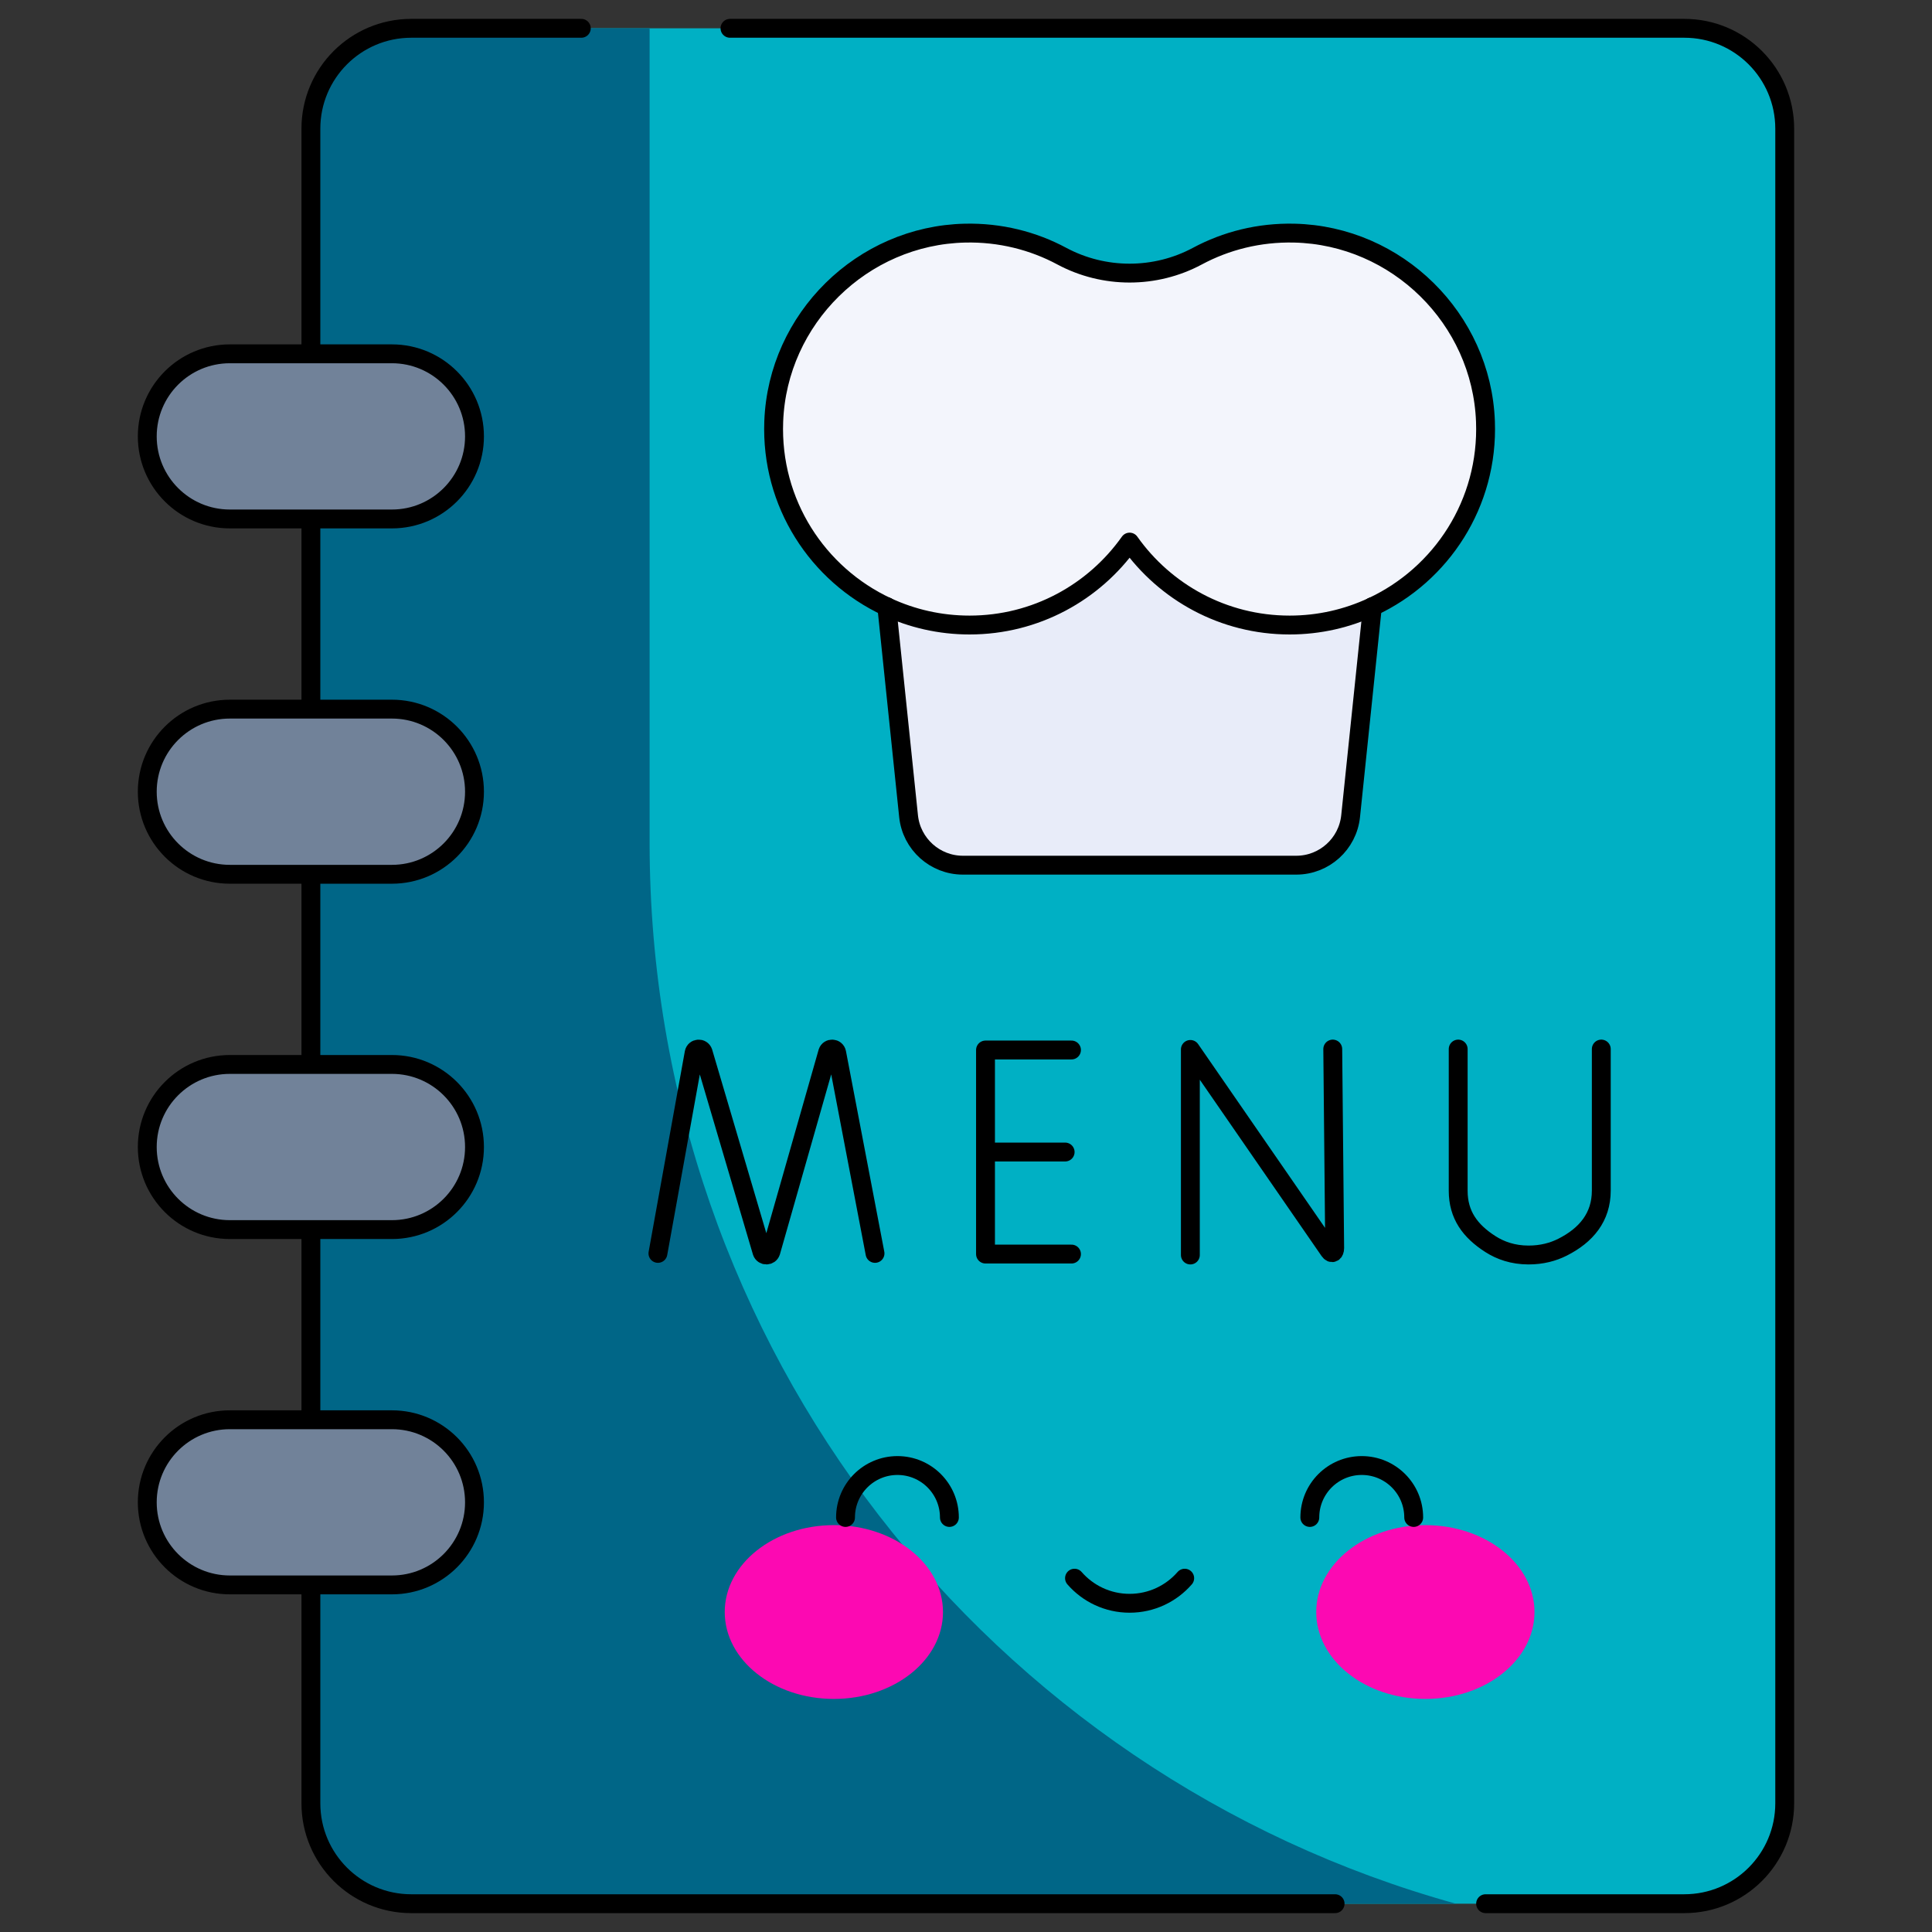 <svg xmlns="http://www.w3.org/2000/svg" version="1.1" xmlns:xlink="http://www.w3.org/1999/xlink" width="512" height="512" x="0" y="0" viewBox="0 0 512 512" style="enable-background:new 0 0 512 512" xml:space="preserve" class=""><rect x="0" y="0" width="512" height="512" fill="#333333" stroke="none"/><g><path d="M446.364 504.5h-337.37c-14.695 0-26.607-11.912-26.607-26.607V34.107C82.387 19.412 94.3 7.5 108.994 7.5h337.37c14.695 0 26.607 11.912 26.607 26.607v443.786c0 14.695-11.912 26.607-26.607 26.607z" style="stroke-width: 5;" fill="#00b0c4" data-original="#83deff" class="" opacity="1" stroke-width="5"></path><path d="M172.154 223.372V7.5h-63.16C94.3 7.5 82.387 19.412 82.387 34.107v443.786c0 14.695 11.912 26.607 26.607 26.607H385.83c-123.213-34.122-213.676-147.053-213.676-281.128z" style="stroke-width: 5;" fill="#006687" data-original="#2ecefb" class="" opacity="1" stroke-width="5"></path><path d="M343.525 229.277h-88.334c-7.42 0-13.64-5.607-14.407-12.987l-10.648-102.401h138.445L357.933 216.29c-.768 7.38-6.988 12.987-14.408 12.987z" style="stroke-width: 5;" fill="#e8ecf9" data-original="#e8ecf9" class="" stroke-width="5"></path><path d="M103.862 137.53h-42.95c-12.085 0-21.883-9.797-21.883-21.883 0-12.085 9.797-21.883 21.883-21.883h42.95c12.085 0 21.883 9.797 21.883 21.883 0 12.086-9.797 21.883-21.883 21.883zM103.862 231.693h-42.95c-12.085 0-21.883-9.797-21.883-21.883 0-12.085 9.797-21.883 21.883-21.883h42.95c12.085 0 21.883 9.797 21.883 21.883 0 12.085-9.797 21.883-21.883 21.883zM103.862 325.855h-42.95c-12.085 0-21.883-9.797-21.883-21.883 0-12.085 9.797-21.883 21.883-21.883h42.95c12.085 0 21.883 9.797 21.883 21.883 0 12.086-9.797 21.883-21.883 21.883zM103.862 420.017h-42.95c-12.085 0-21.883-9.797-21.883-21.883 0-12.086 9.797-21.883 21.883-21.883h42.95c12.085 0 21.883 9.797 21.883 21.883 0 12.086-9.797 21.883-21.883 21.883z" style="stroke-width: 5;" fill="#718299" data-original="#718299" class="" stroke-width="5"></path><path d="M342.986 61.779c-9.303-.213-18.062 2.023-25.685 6.107-11.165 5.982-24.721 5.982-35.886 0-7.623-4.084-16.383-6.32-25.686-6.107-27.235.625-49.642 22.672-50.678 49.894-1.127 29.607 22.541 53.963 51.897 53.963 17.521 0 33.004-8.685 42.41-21.976 9.406 13.29 24.889 21.976 42.41 21.976 29.356 0 53.024-24.357 51.897-53.964-1.036-27.222-23.444-49.269-50.679-49.893z" style="stroke-width: 5;" fill="#f3f5fc" data-original="#f3f5fc" class="" stroke-width="5"></path><ellipse cx="220.982" cy="427.205" rx="28.919" ry="23.03" style="stroke-width: 5;" fill="#fc09b2" data-original="#ffa1ac" class="" stroke-width="5" opacity="1"></ellipse><ellipse cx="377.735" cy="427.205" rx="28.92" ry="23.03" style="stroke-width: 5;" fill="#fc09b2" data-original="#ffa1ac" class="" stroke-width="5" opacity="1"></ellipse><path d="M235.01 160.79c-18.29-8.53-30.79-27.42-29.96-49.12 1.04-27.22 23.44-49.27 50.68-49.89 9.3-.21 18.06 2.02 25.68 6.11 11.17 5.98 24.73 5.98 35.89 0 7.62-4.09 16.38-6.32 25.69-6.11 27.23.62 49.64 22.67 50.67 49.89.83 21.7-11.67 40.59-29.96 49.12M82.39 187.93v-50.4m0 144.56v-50.4M353.815 504.5H108.99c-14.69 0-26.6-11.91-26.6-26.61v-57.87M193.453 7.5H446.36c14.7 0 26.61 11.91 26.61 26.61v443.78c0 14.7-11.91 26.61-26.61 26.61h-52.661M82.39 93.76V34.11c0-14.7 11.91-26.61 26.6-26.61h45.062M82.39 376.25v-50.4M103.862 137.53h-42.95c-12.085 0-21.883-9.797-21.883-21.883v0c0-12.085 9.797-21.883 21.883-21.883h42.95c12.085 0 21.883 9.797 21.883 21.883v0c0 12.086-9.797 21.883-21.883 21.883zM103.862 231.693h-42.95c-12.085 0-21.883-9.797-21.883-21.883v0c0-12.085 9.797-21.883 21.883-21.883h42.95c12.085 0 21.883 9.797 21.883 21.883v0c0 12.085-9.797 21.883-21.883 21.883zM103.862 325.855h-42.95c-12.085 0-21.883-9.797-21.883-21.883v0c0-12.085 9.797-21.883 21.883-21.883h42.95c12.085 0 21.883 9.797 21.883 21.883v0c0 12.086-9.797 21.883-21.883 21.883zM103.862 420.017h-42.95c-12.085 0-21.883-9.797-21.883-21.883v0c0-12.086 9.797-21.883 21.883-21.883h42.95c12.085 0 21.883 9.797 21.883 21.883v0c0 12.086-9.797 21.883-21.883 21.883z" style="stroke-width: 5; stroke-linecap: round; stroke-linejoin: round; stroke-miterlimit: 10;" fill="none" stroke="#000000" stroke-width="5" stroke-linecap="round" stroke-linejoin="round" stroke-miterlimit="10" data-original="#000000" class=""></path><path d="M235.01 160.79c6.66 3.11 14.1 4.85 21.94 4.85 17.52 0 33-8.69 42.41-21.98 9.4 13.29 24.89 21.98 42.41 21.98 7.84 0 15.27-1.74 21.93-4.85" style="stroke-width: 5; stroke-linecap: round; stroke-linejoin: round; stroke-miterlimit: 10;" fill="none" stroke="#000000" stroke-width="5" stroke-linecap="round" stroke-linejoin="round" stroke-miterlimit="10" data-original="#000000" class=""></path><path d="m235.01 160.79 5.77 55.5c.77 7.38 6.99 12.99 14.41 12.99h88.33c7.42 0 13.64-5.61 14.41-12.99l5.77-55.5M315.458 332.589v-54.475l36.83 53.333c.683.986 1.414.503 1.414-.697l-.51-52.738M174.358 332.163l9.593-53.148c.24-1.245 1.976-1.361 2.379-.159l15.605 52.893c.378 1.126 1.974 1.118 2.341-.012l15.072-52.873c.391-1.205 2.128-1.107 2.381.134l10.16 53.164M283.955 278.261h-22.786v54.079h22.786M282.275 305.301h-21.106M386.435 278.012v37.555c0 6.396 3.173 10.702 8.562 14.145 2.625 1.677 5.94 2.872 10.06 2.877 3.568.005 6.55-.821 9.016-2.063 6.281-3.163 10.286-7.966 10.286-14.999v-37.516M251.601 402.144c0-7.602-6.163-13.765-13.765-13.765s-13.765 6.163-13.765 13.765M347.116 402.144c0-7.602 6.163-13.765 13.765-13.765s13.765 6.163 13.765 13.765M284.757 418.233c3.55 4.074 8.773 6.652 14.601 6.652 5.828 0 11.051-2.578 14.601-6.652" style="stroke-width: 5; stroke-linecap: round; stroke-linejoin: round; stroke-miterlimit: 10;" fill="none" stroke="#000000" stroke-width="5" stroke-linecap="round" stroke-linejoin="round" stroke-miterlimit="10" data-original="#000000" class=""></path></g></svg>